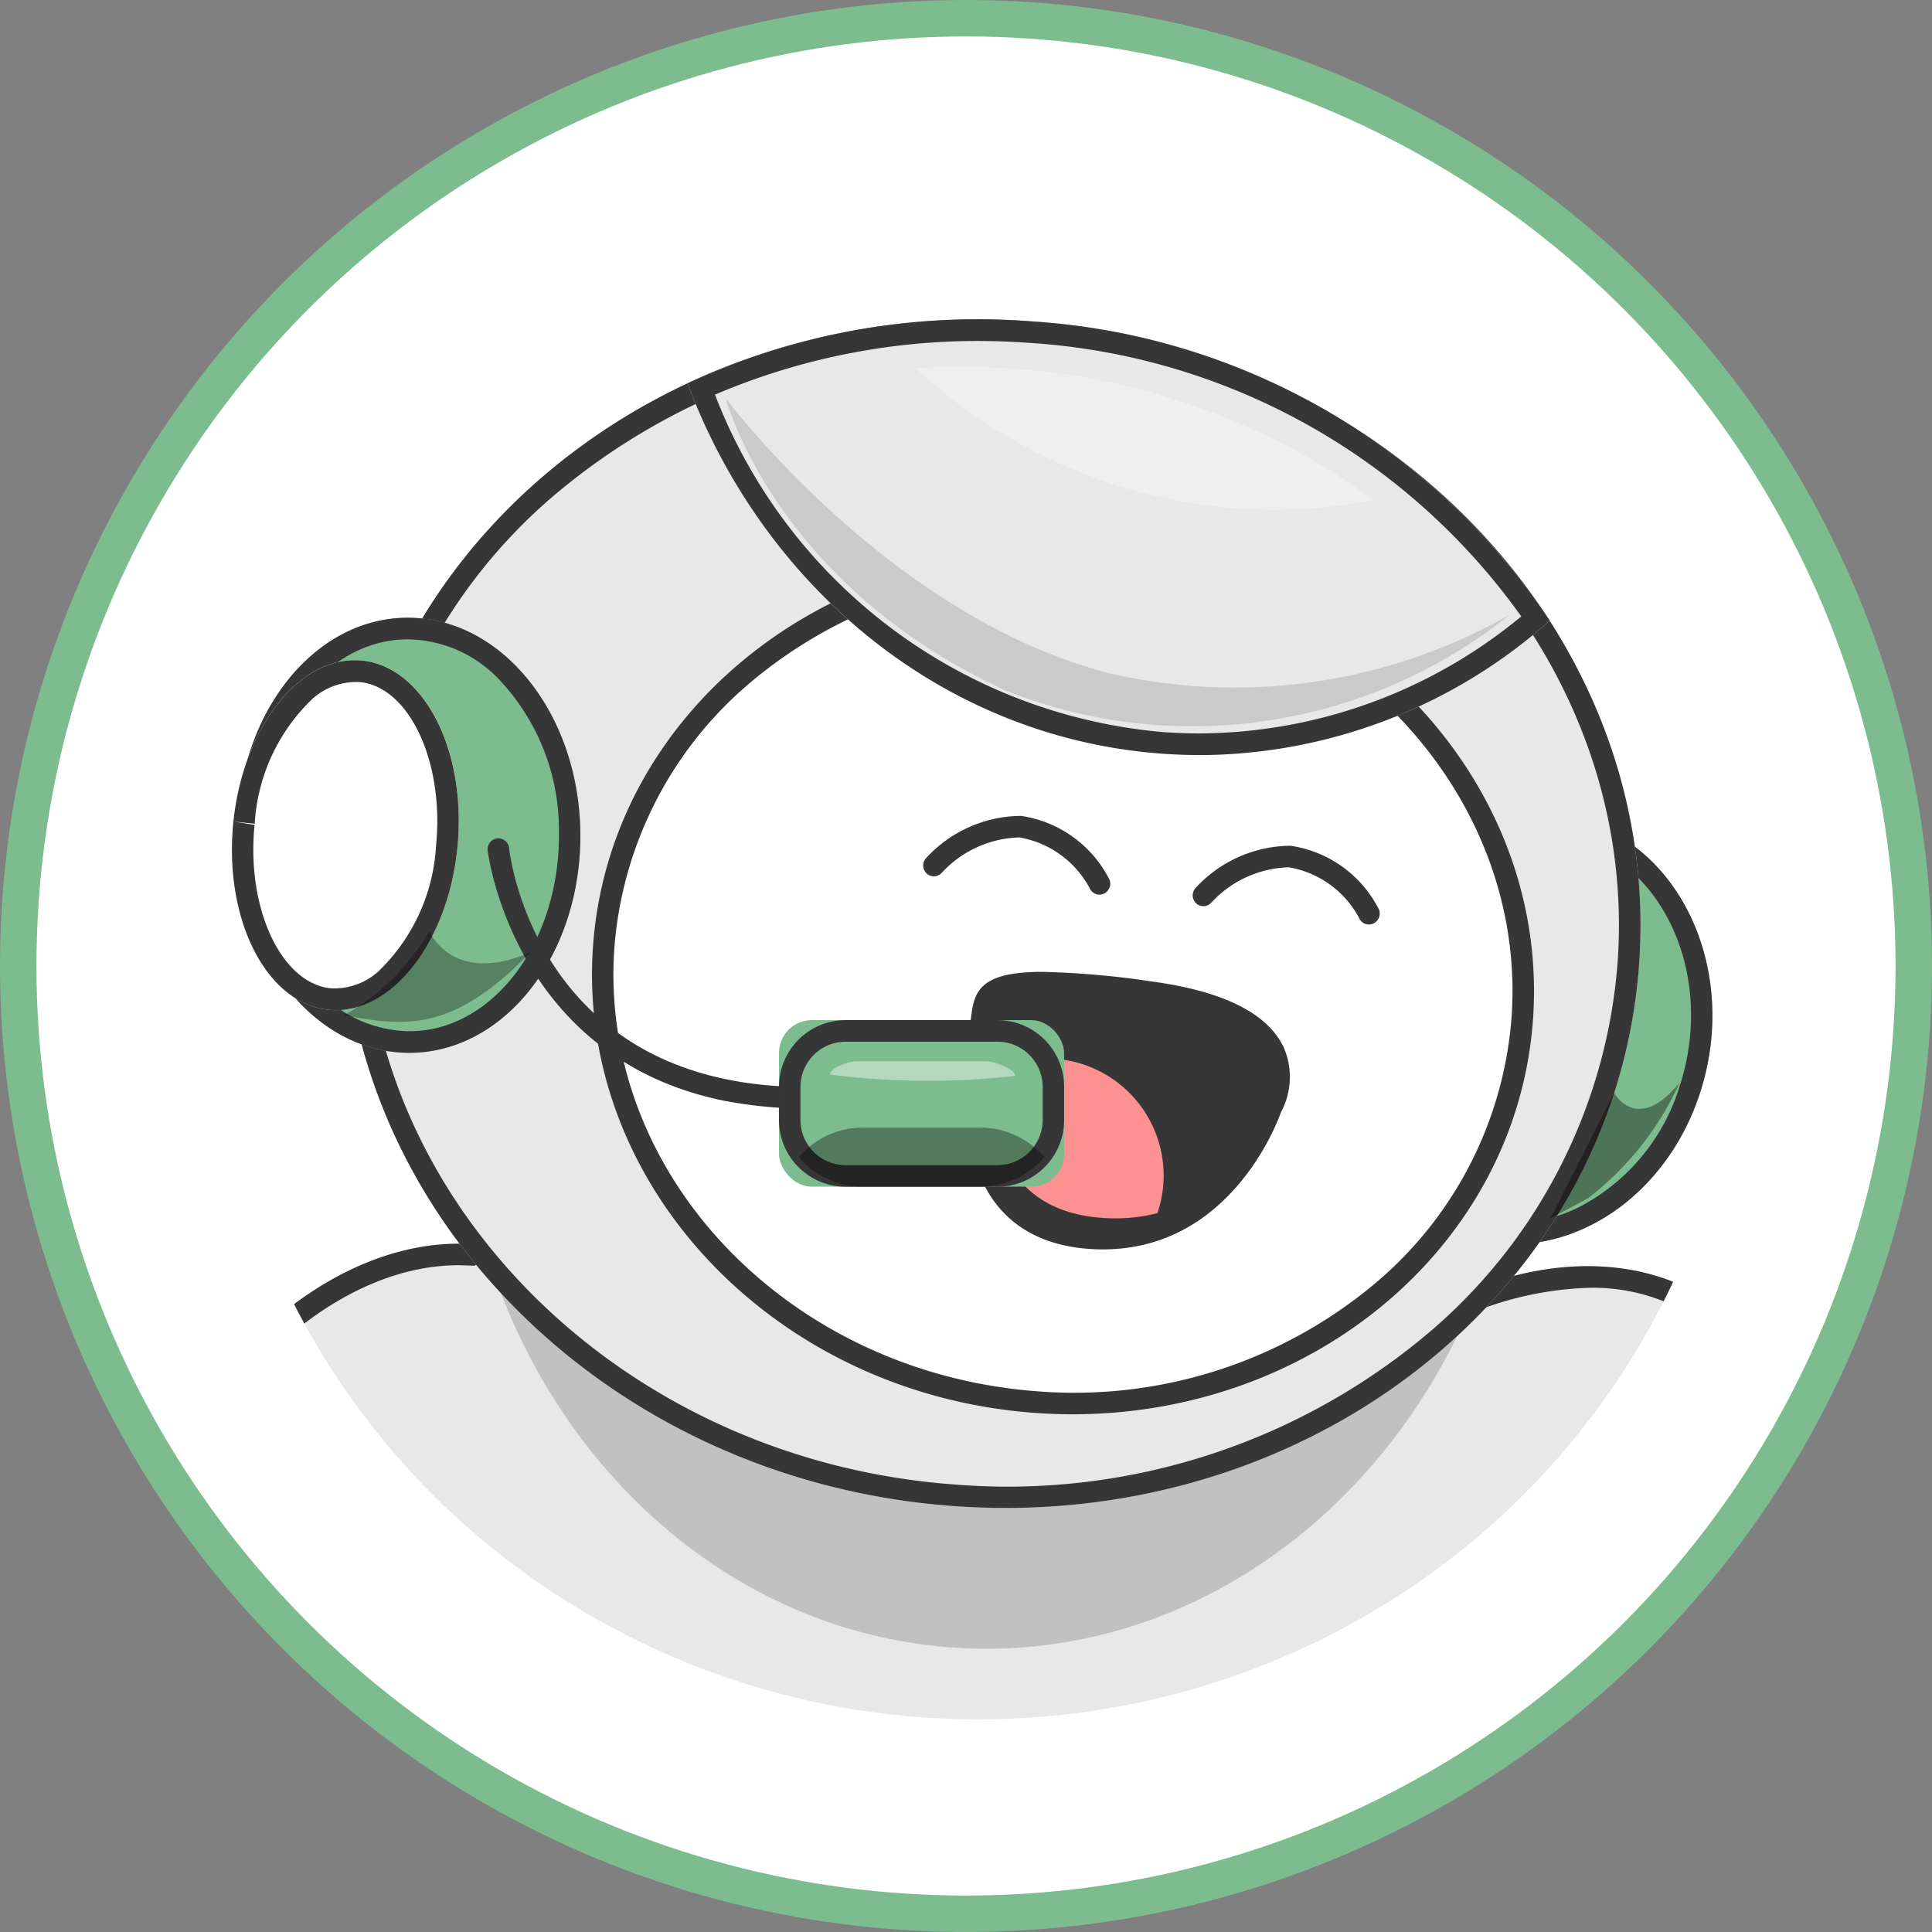 <svg xmlns="http://www.w3.org/2000/svg" width="159" height="159" viewBox="0 0 159 159"><rect x="0" y="0" width="159" height="159" fill="#808080" stroke="none"/><defs><clipPath id="a"><ellipse cx="63" cy="62" fill="#363636" data-name="Ellipse 97" rx="63" ry="62" transform="translate(.4 .4)"/></clipPath></defs><g data-name="Groupe 2590"><g data-name="Groupe 2580" transform="translate(1.5 1.5)"><circle cx="78" cy="78" r="78" fill="#fff" stroke="#7dbc8e" stroke-width="3" data-name="Ellipse 95"/></g><g clip-path="url(#a)" data-name="Groupe de masques 4" transform="translate(17.1 17.1)"><g data-name="Groupe 2585"><path fill="#e8e8e8" d="M49.401 201.181c-32.8-2.42-57.535-32.525-55.233-67.239.031-.447.064-.894.1-1.338-3.449-7.748-3.056-18.578 1.8-28.622 5.767-11.95 16.105-19.164 25.401-18.708a56.806 56.806 0 0 1 36.263-9.804 57.929 57.929 0 0 1 38.013 18.365c10.456-8.126 23.2-9.142 30.5-1.689 8.49 8.652 6.415 25.458-4.639 37.535a37.99 37.99 0 0 1-8.5 7q.069 2.986-.131 6.034c-2.212 33.214-28.374 58.618-59.374 58.62a55.463 55.463 0 0 1-4.2-.154" data-name="Union 1"/><path fill="#363636" d="M53.601 199.555c30.185 0 55.487-25.026 57.6-56.967a66.15 66.15 0 0 0 .126-5.871l-.023-1.044.89-.531a36.152 36.152 0 0 0 8.116-6.674c10.4-11.369 12.5-27.1 4.683-35.074a15.571 15.571 0 0 0-11.423-4.507 27.969 27.969 0 0 0-16.753 6.349l-1.257.978-1.093-1.161a56.342 56.342 0 0 0-36.866-17.808 55.603 55.603 0 0 0-4.077-.152 55.176 55.176 0 0 0-31.09 9.65l-.485.33-.585-.028c-.257 0-.513-.018-.757-.018-8.616.01-17.833 7.133-22.964 17.745-4.442 9.188-5.115 19.576-1.766 27.103l.187.422-.038.462c-.038.432-.069.868-.1 1.3-2.232 33.688 21.815 63 53.6 65.344 1.352.1 2.722.15 4.069.15m0 1.778q-2.086 0-4.2-.155c-32.794-2.415-57.529-32.52-55.227-67.234.031-.447.064-.894.1-1.338-3.449-7.748-3.056-18.578 1.8-28.622 5.767-11.95 16.105-19.164 25.401-18.708a56.806 56.806 0 0 1 36.263-9.804 57.929 57.929 0 0 1 38.013 18.362c10.456-8.126 23.2-9.142 30.5-1.689 8.49 8.652 6.415 25.458-4.639 37.535a37.993 37.993 0 0 1-8.5 7q.069 2.986-.131 6.034c-2.212 33.217-28.374 58.621-59.374 58.623Z" data-name="Union 2 - Contour"/><path d="M67.637 20.996c24.121 1.787 42.24 25.057 40.44 51.977S85.28 120.267 61.157 118.48 18.928 93.43 20.716 66.51s22.798-47.297 46.921-45.513" data-name="Tracé 919" opacity=".17"/><g data-name="Groupe 2581" transform="translate(.579 5.628)"><path fill="#7dbc8e" d="M93.229 56.93c2.9-9.406 11.76-14.797 19.79-12.043s12.2 12.614 9.315 22.011-11.766 14.81-19.798 12.06S90.339 66.34 93.229 56.93" data-name="Tracé 920"/><path fill="#363636" d="m94.989 57.23-.079.242c-2.602 8.468 1.08 17.356 8.192 19.8a12.012 12.012 0 0 0 9.381-.766 16.722 16.722 0 0 0 8.088-9.903l.079-.242c2.611-8.48-1.06-17.362-8.18-19.804a12.012 12.012 0 0 0-9.385.759 16.723 16.723 0 0 0-8.096 9.914m-1.68-.54c2.977-9.251 11.751-14.523 19.71-11.793 8.036 2.745 12.201 12.605 9.311 22s-11.762 14.81-19.795 12.06S90.339 66.34 93.23 56.933Z" data-name="Tracé 1829 - Contour"/><path fill="#e8e8e8" d="M67.18 3.726c29.425 2.178 51.842 25.769 50.052 52.688S90.13 103.392 60.7 101.212 8.857 75.447 10.645 48.526s27.1-46.977 56.534-44.8" data-name="Tracé 921"/><path fill="#363636" d="M66.867 5.487A53.729 53.729 0 0 0 27.689 18.24a44.35 44.35 0 0 0-15.273 30.406c-1.735 25.901 19.977 48.69 48.41 50.793l.179.013a53.73 53.73 0 0 0 39.181-12.738 44.35 44.35 0 0 0 15.273-30.406C117.193 30.391 95.47 7.608 67.05 5.5l-.181-.013m.124-1.774.186.014c29.426 2.177 51.843 25.768 50.053 52.687s-27.1 46.977-56.53 44.798S8.857 75.447 10.645 48.526C12.428 21.663 37.63 1.635 66.99 3.713Z" data-name="Tracé 1833 - Contour"/><path fill="#fff" d="M72.158 22.762c21.369 1.583 37.638 18.707 36.345 38.252S88.829 95.121 67.458 93.549s-37.641-18.721-36.345-38.25S50.79 21.182 72.158 22.761" data-name="Tracé 922"/><path fill="#363636" d="m72.02 22.754-.124 1.773a38.53 38.53 0 0 0-28.09 9.142 31.712 31.712 0 0 0-10.933 21.739C31.642 73.949 47.21 90.26 67.714 91.775a38.53 38.53 0 0 0 28.081-9.14 31.712 31.712 0 0 0 10.932-21.739c1.244-18.54-14.327-34.85-34.697-36.36zm0 0 .136.01c21.368 1.582 37.638 18.705 36.34 38.25S88.823 95.12 67.451 93.549s-37.634-18.72-36.338-38.25c1.299-19.512 19.599-34.055 40.908-32.545" data-name="Tracé 1834 - Contour"/><path fill="#7dbc8e" d="M1.832 46.285c-.147-9.89 6.06-18.041 13.858-18.172s14.248 7.742 14.39 17.63-6.057 18.02-13.859 18.172-14.242-7.743-14.389-17.63" data-name="Tracé 923"/><path fill="#363636" d="m1.833 46.33 1.763-.03a18.027 18.027 0 0 0 5.008 12.616 10.49 10.49 0 0 0 7.585 3.223c6.822-.133 12.261-7.478 12.13-16.418a18.027 18.027 0 0 0-5.008-12.616 10.49 10.49 0 0 0-7.584-3.215c-6.822.116-12.251 7.47-12.132 16.368zm0 0v-.046c-.148-9.89 6.058-18.041 13.857-18.172s14.248 7.743 14.39 17.631-6.057 18.02-13.859 18.172S2.001 56.197 1.833 46.33" data-name="Tracé 1572 - Contour"/><path fill="#fff" d="M1.52 44.977c.795-7.935 5.565-13.908 10.66-13.34s8.575 7.458 7.783 15.394-5.566 13.907-10.658 13.34S.73 52.913 1.521 44.977" data-name="Tracé 924"/><path fill="#363636" d="m1.531 44.877 1.742.284c-.695 6.832 2.169 12.992 6.223 13.442a5.4 5.4 0 0 0 3.926-1.351 15.545 15.545 0 0 0 4.786-10.398c.68-6.824-2.164-12.994-6.223-13.444a5.4 5.4 0 0 0-3.926 1.352 15.462 15.462 0 0 0-4.775 10.303l-1.753-.185m0 0c.823-7.883 5.58-13.801 10.648-13.237s8.576 7.453 7.784 15.389S14.397 60.938 9.304 60.37.73 52.913 1.521 44.977Z" data-name="Tracé 1835 - Contour"/><path fill="#e8e8e8" d="M77.903 39.297c-17.96-1.325-32.721-13.677-39-30.473a56.649 56.649 0 0 1 28.276-5.109 55.369 55.369 0 0 1 42.683 24.634 43.523 43.523 0 0 1-28.8 11.067q-1.576-.002-3.159-.119" data-name="Intersection 1"/><path fill="#363636" d="M81.06 37.632a41.827 41.827 0 0 0 26.457-9.629A53.862 53.862 0 0 0 67.05 5.491a59.868 59.868 0 0 0-4.229-.157 55.08 55.08 0 0 0-21.657 4.415A43.515 43.515 0 0 0 78.027 37.52a40.78 40.78 0 0 0 3.033.112m0 1.778c-1.047 0-2.1-.038-3.156-.117C59.943 37.967 45.182 25.615 38.903 8.82a56.649 56.649 0 0 1 28.276-5.104 55.369 55.369 0 0 1 42.683 24.633 43.523 43.523 0 0 1-28.8 11.067Z" data-name="Intersection 14 - Contour"/><path fill="#fff" d="M84.015 19.099A43.531 43.531 0 0 1 57.697 7.575a58.671 58.671 0 0 1 8.054.043 57.068 57.068 0 0 1 29.623 10.8 42.354 42.354 0 0 1-8.211.8 43.517 43.517 0 0 1-3.148-.119" data-name="Intersection 2" opacity=".309"/><path fill="#363636" d="M63.071 61.389c.385-2.407-.431-4.416 13.976-2.448s9.881 9.513 9.881 9.513-3.687 11.427-14.8 10.732c-8.511-.526-9.576-7.618-9.424-12.636a32.1 32.1 0 0 1 .367-5.16Z" data-name="Tracé 929"/><path fill="#363636" d="M68.091 57.254a71.383 71.383 0 0 1 9.081.8c5.84.8 9.47 2.616 10.789 5.4a6.109 6.109 0 0 1-.223 5.361c-.4 1.13-4.547 11.935-15.652 11.249-4.855-.3-10.576-2.895-10.264-13.55l.018-.833a27.745 27.745 0 0 1 .362-4.444l.064-.457c.253-1.995.843-3.526 5.825-3.526m5 21.077c9.617 0 12.973-10.046 13.006-10.158l.031-.1.054-.089a4.3 4.3 0 0 0 .182-3.781c-1.039-2.171-4.3-3.687-9.427-4.388a69.861 69.861 0 0 0-8.842-.79c-3.821 0-3.91.7-4.075 1.983l-.072.508a26.21 26.21 0 0 0-.338 4.187l-.018.858c-.228 7.514 2.584 11.348 8.6 11.719q.46.038.9.038Z" data-name="Tracé 1573 - Contour"/><path fill="#fd9191" d="M73.174 77.511c-8.1-.5-9.455-6.953-9.437-11.9a9.644 9.644 0 0 1 14.351 8.39 9.587 9.587 0 0 1-.513 3.106 13.65 13.65 0 0 1-3.446.432c-.311.002-.642-.008-.955-.028" data-name="Intersection 3"/><path fill="#363636" d="M42.111 67.901c-17.56-3.448-19.632-20.45-19.653-20.648a.888.888 0 0 1 .778-.98.892.892 0 0 1 .658.19.874.874 0 0 1 .323.593c.089.878 2.673 21.525 27.73 19.534a.891.891 0 0 1 .139 1.775 36.606 36.606 0 0 1-9.97-.467Z" data-name="Tracé 1575"/><rect width="23.465" height="13.708" fill="#7dbc8e" data-name="Rectangle 264" rx="2.699" transform="translate(46.431 61.226)"/><path fill="#363636" d="M51.896 63.004a3.723 3.723 0 0 0-3.7 3.741v2.671a3.723 3.723 0 0 0 3.7 3.746h12.535a3.723 3.723 0 0 0 3.7-3.746v-2.672a3.723 3.723 0 0 0-3.7-3.74zm0-1.778h12.535a5.492 5.492 0 0 1 5.465 5.518v2.672a5.492 5.492 0 0 1-5.465 5.523H51.896a5.492 5.492 0 0 1-5.465-5.523v-2.672a5.492 5.492 0 0 1 5.465-5.518" data-name="Rectangle 1936 - Contour"/><path fill="#fff" d="M52.82 64.608h10.684c.58 0 2.362.6 2.362 1.209a63.584 63.584 0 0 1-15.232-.109c0-.6 1.606-1.1 2.186-1.1" data-name="Tracé 931" opacity=".416"/><path d="M53.354 74.933a6.939 6.939 0 0 1-5.291-2.43 6.939 6.939 0 0 1 5.291-2.433h9.614a6.939 6.939 0 0 1 5.295 2.433 6.939 6.939 0 0 1-5.291 2.43Z" data-name="Intersection 4" opacity=".346"/><path d="M106.582 27.857a41.745 41.745 0 0 1-41.372 6.3c-19.157-8.756-23.157-24.1-23.157-24.1s13.312 17.846 31.381 22.575a45.716 45.716 0 0 0 33.148-4.775" data-name="Tracé 932" opacity=".129"/><path fill="#363636" d="M72.708 50.894a.879.879 0 0 1-.644-.397 8.111 8.111 0 0 0-5.85-4.306 9 9 0 0 0-6.383 2.908.876.876 0 0 1-1.245.06.9.9 0 0 1-.057-1.258 10.69 10.69 0 0 1 7.823-3.483 9.746 9.746 0 0 1 7.197 5.092.9.9 0 0 1-.274 1.249.872.872 0 0 1-.566.135Z" data-name="Tracé 1619"/><path fill="#363636" d="M94.887 53.352a.879.879 0 0 1-.644-.397 8.111 8.111 0 0 0-5.85-4.306 9 9 0 0 0-6.383 2.908.876.876 0 0 1-1.245.06.9.9 0 0 1-.057-1.258 10.69 10.69 0 0 1 7.823-3.483 9.746 9.746 0 0 1 7.197 5.092.9.9 0 0 1-.274 1.249.872.872 0 0 1-.566.135Z" data-name="Tracé 1620"/></g><g data-name="Groupe 2582"><path fill="#fff" d="M107.84 137.142c9.601-10.48 22.91-13.34 29.732-6.382s4.566 21.095-5.028 31.568-34.295-14.715-24.703-25.186" data-name="Tracé 933"/><path fill="#363636" d="m109.69 137.759-.55.581c-4.168 4.557-.105 13.042 5.833 18.713 5.07 4.85 12.3 8.236 16.276 4.065 8.955-9.774 11.235-22.83 5.076-29.113a11.535 11.535 0 0 0-8.553-3.277 26.8 26.8 0 0 0-18.083 9.03m-1.27-1.239c9.55-9.978 22.474-12.59 29.16-5.77 6.819 6.958 4.565 21.095-5.024 31.565s-34.305-14.7-24.715-25.173q.288-.321.579-.622" data-name="Tracé 1578 - Contour"/><path fill="#fff" d="M110.894 136.192c6.525.482 11.535 5.077 11.191 10.266s-5.912 9.01-12.433 8.523-11.535-5.077-11.192-10.267 5.912-9.004 12.434-8.522" data-name="Tracé 934"/><path fill="#363636" d="m110.848 136.189-.124 1.773a11.233 11.233 0 0 0-8.207 2.487 6.384 6.384 0 0 0-2.298 4.384c-.279 4.207 4.011 7.952 9.605 8.376a11.233 11.233 0 0 0 8.21-2.484 6.383 6.383 0 0 0 2.295-4.382c.28-4.21-4.01-7.968-9.56-8.378zm0 0 .045.003c6.525.482 11.535 5.077 11.191 10.266s-5.912 9.01-12.433 8.523-11.535-5.077-11.192-10.267 5.884-8.98 12.388-8.525" data-name="Tracé 1840 - Contour"/></g><g data-name="Groupe 2583"><path fill="#7dbc8e" d="M49.14 207.722c-24.756-1.829-44.911-19.419-52.326-42.858 10.225-22.687 32.8-37.615 57.929-35.76 24.755 1.826 44.9 19.419 52.326 42.855-9.655 21.415-30.311 35.915-53.727 35.917-1.393 0-2.791-.05-4.202-.154" data-name="Intersection 5"/><path fill="#363636" d="M53.342 206.096a57.857 57.857 0 0 0 51.831-34.247c-7.605-23.207-27.38-39.258-50.559-40.97a55.603 55.603 0 0 0-4.077-.152 57.852 57.852 0 0 0-51.832 34.251c7.603 23.205 27.388 39.257 50.563 40.971 1.352.1 2.722.15 4.069.15m0 1.778c-1.391 0-2.787-.051-4.2-.155-24.753-1.829-44.908-19.419-52.323-42.855 10.225-22.69 32.8-37.618 57.932-35.763 24.755 1.826 44.9 19.419 52.326 42.855-9.658 21.417-30.314 35.915-53.73 35.917Z" data-name="Intersection 18 - Contour"/><path fill="#fff" d="M49.137 161.24a54.75 54.75 0 0 1-34.28-15.877 53.92 53.92 0 0 1 39.889-13.656 54.75 54.75 0 0 1 34.28 15.874 54.2 54.2 0 0 1-35.835 13.814c-1.345 0-2.692-.051-4.054-.155" data-name="Intersection 6" opacity=".299"/><path d="M7.819 152.629a37.127 37.127 0 0 0-8.313 12.667c-1.76 5.732 13.527 23.294 22.885 30.036 3.448.922 7.487 4.365 18.187 7.441 46.8 7.387 57.521-24.2 57.521-24.2s-36.045 19.531-63.12 5.394-27.16-31.338-27.16-31.338" data-name="Tracé 939" opacity=".162"/></g><g data-name="Groupe 2584"><path fill="#fff" d="M26.978 134.416c-4.783 4.695-11.394 5.43-14.753 1.629s-2.207-10.706 2.58-15.416 11.383-5.432 14.747-1.634 2.199 10.704-2.574 15.421" data-name="Tracé 940"/><path fill="#363636" d="m25.512 133.356.225-.225c4.115-4.041 5.234-9.85 2.496-12.946a5.629 5.629 0 0 0-4.077-1.832 11.3 11.3 0 0 0-7.895 3.336l-.233.217c-4.111 4.045-5.225 9.854-2.49 12.951a5.629 5.629 0 0 0 4.074 1.831 11.3 11.3 0 0 0 7.898-3.332m1.206 1.305c-4.763 4.483-11.193 5.118-14.49 1.383-3.361-3.805-2.21-10.703 2.575-15.411s11.384-5.44 14.752-1.638 2.202 10.707-2.575 15.42Z" data-name="Tracé 1830 - Contour"/><path fill="#fff" d="M18.996 121.526c11.308 8.366 16.066 21.793 10.616 30.002s-19.026 8.057-30.337-.31 8.405-38.052 19.72-29.692" data-name="Tracé 941"/><path fill="#363636" d="m18.854 121.429-1.016 1.466c-4.535-3.22-11.04 1.575-15.164 7.388-4.785 6.758-7.243 15.883-2.354 19.5l.596.433a26.41 26.41 0 0 0 19.26 5.297 11.876 11.876 0 0 0 7.983-4.991c4.918-7.386.334-19.758-10.21-27.55zm0 0 .14.098c11.31 8.366 16.067 21.793 10.618 30.002s-19.024 8.055-30.337-.313c-11.26-8.328 8.248-37.807 19.58-29.787" data-name="Tracé 1582 - Contour"/></g><path d="M-.217 135.422c-1.409-3.555 30.352 15.183 28.835-9.634 1.752 4.271 4.049 12.189-4.131 15.879s-23.293-2.682-24.704-6.245" data-name="Tracé 942" opacity=".177"/><path d="M19.416 121.883a57.938 57.938 0 0 1 7.079 7.067c.141-.246.801-6.866-7.079-7.067" data-name="Tracé 943" opacity=".232"/><path d="M18.238 59.517s1.855 4.571 8.331 1.74c-6.312 6.516-10.2 6.191-15.339 5.191a18.717 18.717 0 0 0 7.008-6.93Z" data-name="Tracé 944" opacity=".309"/><path d="M115.731 72.831s1.893 3.49 5.406-.849a24.858 24.858 0 0 1-7.562 9.539l-3.07 1.645Z" data-name="Tracé 945" opacity=".386"/><path d="M113.258 106.2c2.858-1.524 4.839-2.016 6.574-4.921 3.336-.1 6.415 12.359 20.345-1.625a30.683 30.683 0 0 1-9.812 14.475c-5.571 1.682-12.032-2.736-17.107-7.929" data-name="Tracé 946" opacity=".25"/></g></g></g></svg>